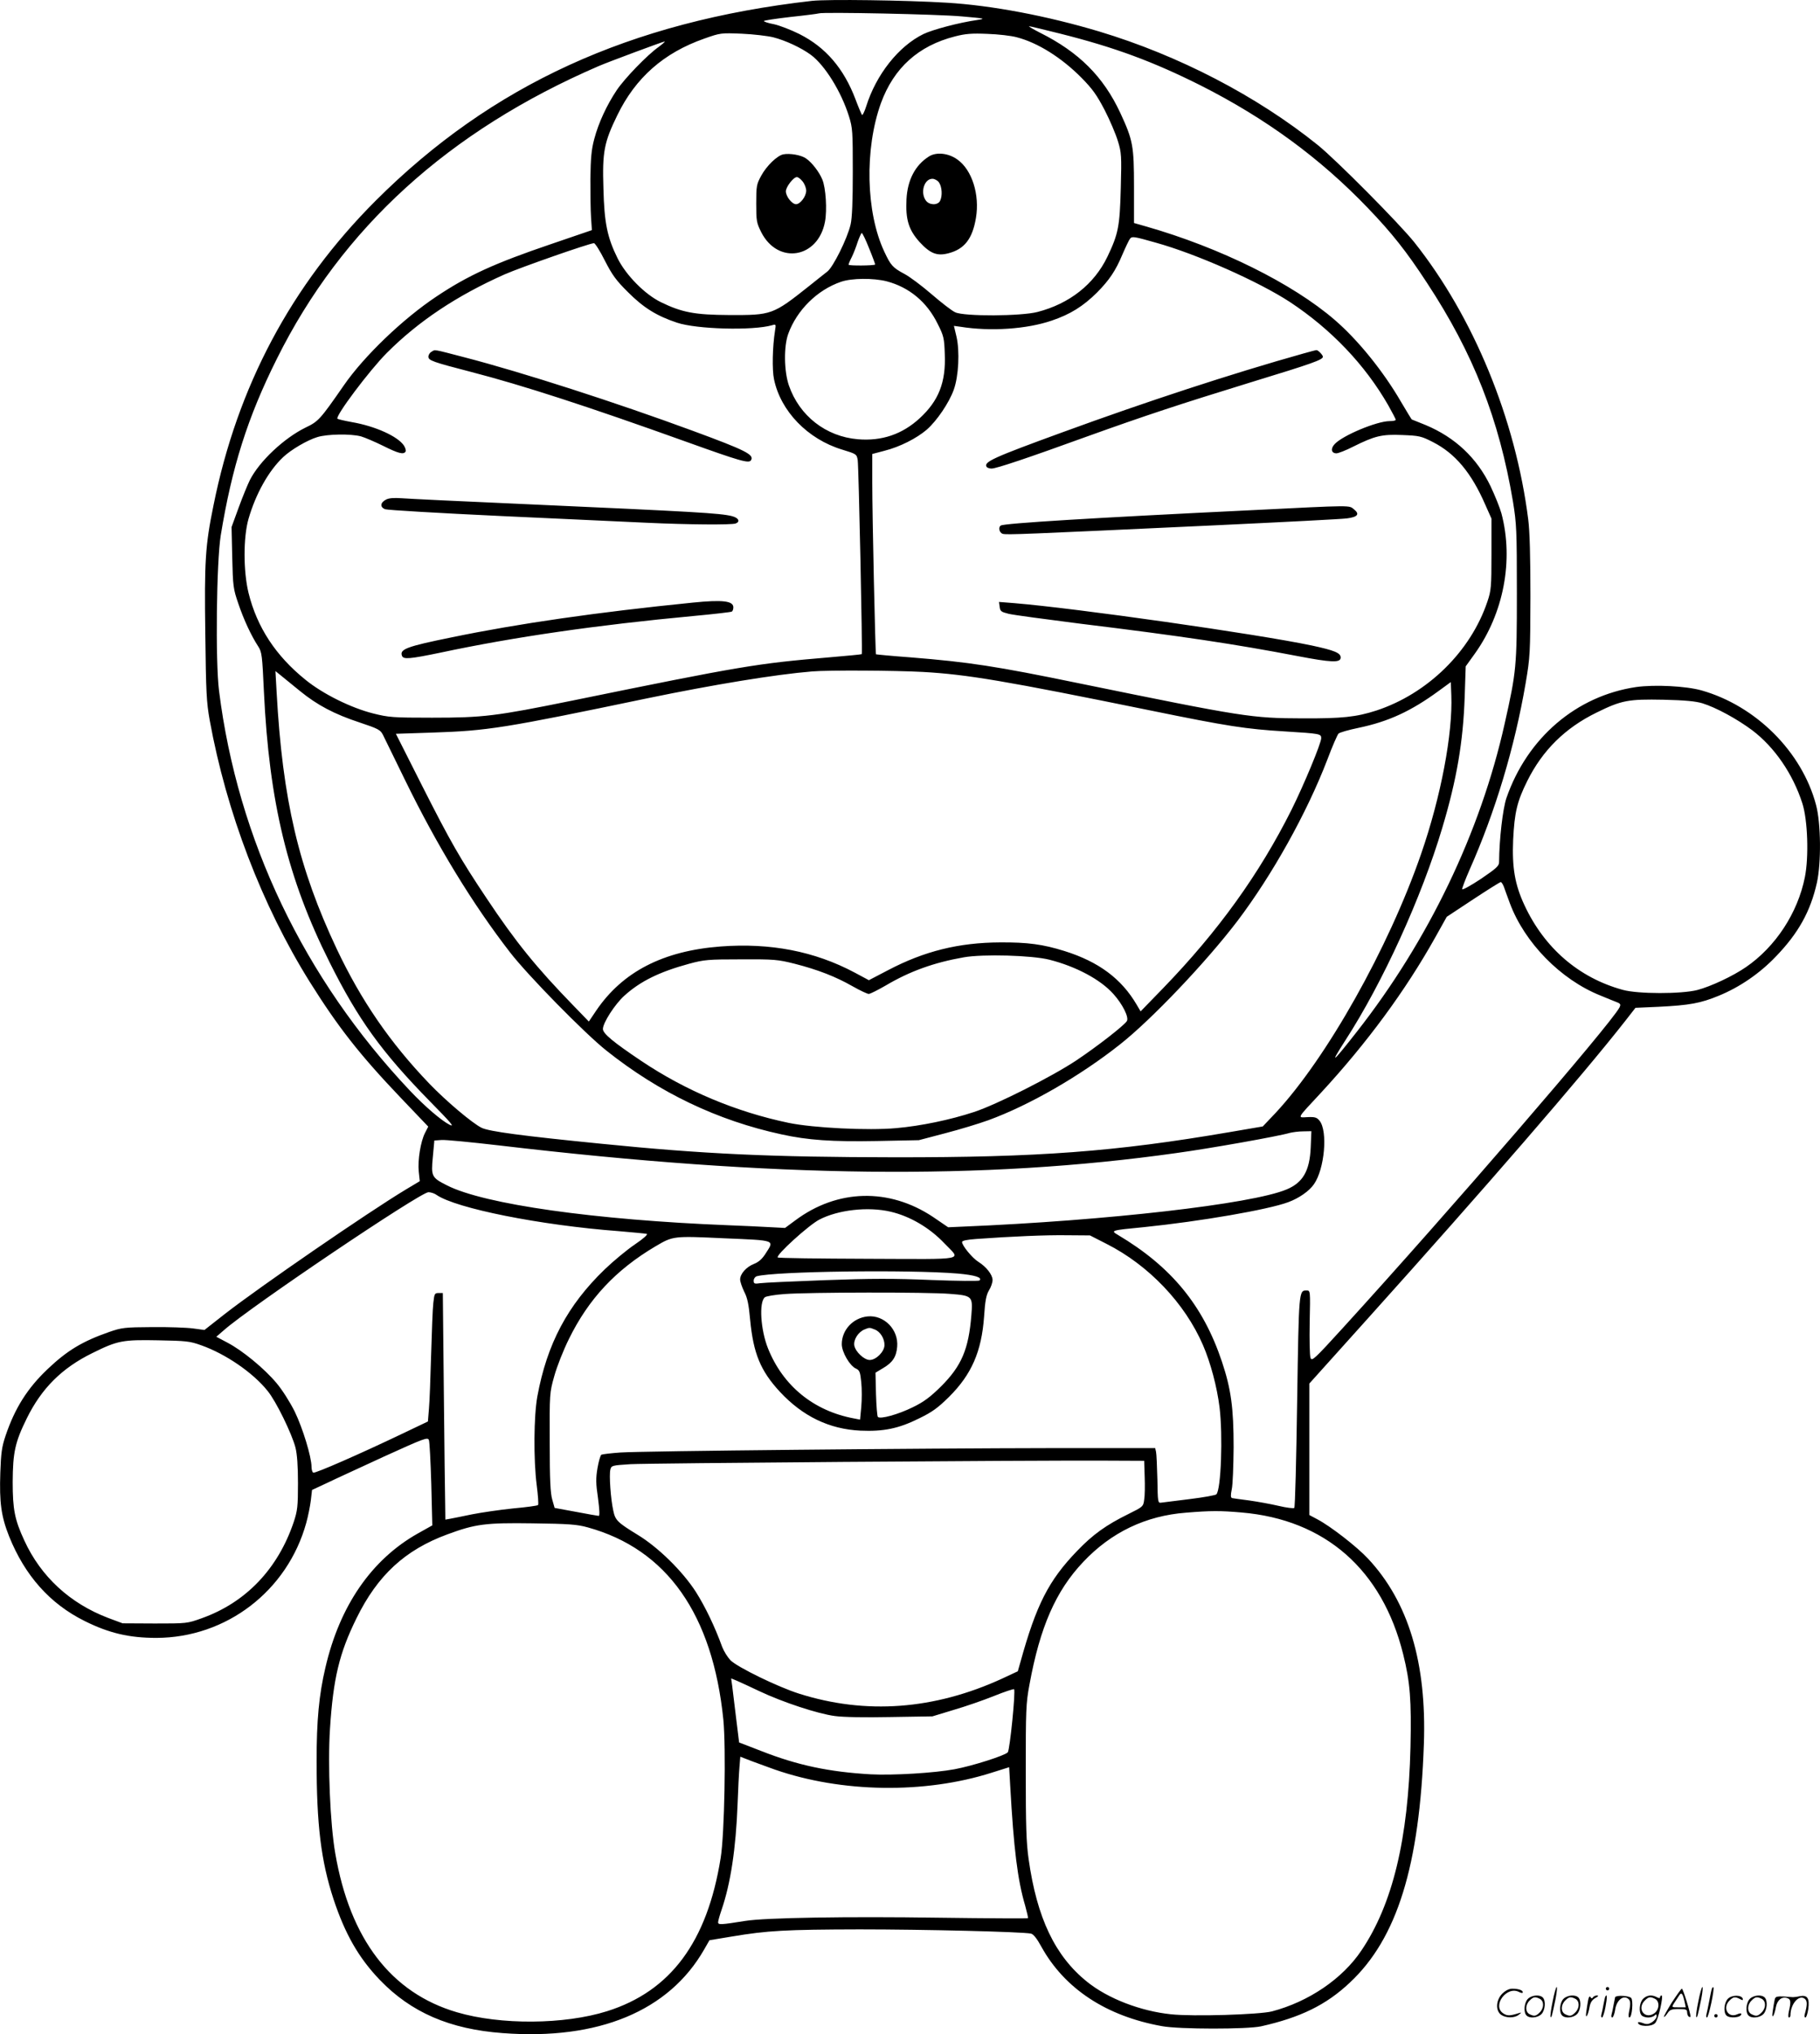 <svg version="1.0" xmlns="http://www.w3.org/2000/svg"
  viewBox="0 0 1074.317 1200.356"
 preserveAspectRatio="xMidYMid meet">
<g transform="translate(-0.115,1200.496) scale(0.1,-0.1)"
fill="#000000" stroke="none">
<path d="M4795 12000 c-1075 -122 -1893 -497 -2576 -1179 -498 -498 -817
-1096 -958 -1800 -48 -234 -54 -328 -48 -757 4 -343 7 -403 26 -509 99 -544
309 -1093 590 -1543 168 -268 294 -429 534 -681 l166 -174 -19 -37 c-26 -51
-44 -161 -37 -229 l6 -56 -82 -49 c-221 -133 -864 -575 -1068 -734 l-121 -95
-67 9 c-36 5 -145 9 -241 8 -164 -1 -180 -3 -255 -29 -157 -55 -246 -108 -363
-219 -119 -113 -193 -230 -248 -393 -22 -65 -27 -101 -31 -218 -6 -176 5 -258
52 -376 93 -231 240 -397 445 -499 144 -72 264 -100 424 -100 413 1 774 277
885 679 11 40 23 100 27 133 l7 61 86 40 c47 23 201 93 341 158 238 108 256
115 263 96 4 -11 10 -128 14 -261 l6 -242 -84 -47 c-274 -154 -462 -426 -547
-792 -38 -161 -52 -313 -52 -550 0 -379 26 -591 100 -817 68 -205 148 -346
274 -477 184 -191 412 -290 724 -313 565 -43 982 130 1190 494 l31 54 133 22
c209 35 315 41 753 42 378 0 961 -14 1012 -25 14 -3 35 -29 61 -77 137 -248
383 -410 712 -469 102 -19 503 -19 585 -1 232 52 384 126 523 257 280 261 413
689 438 1408 17 480 -91 839 -329 1094 -66 71 -222 192 -300 233 l-47 25 0
388 0 388 348 387 c686 763 1259 1424 1517 1753 l60 77 135 6 c184 9 249 21
356 65 125 51 244 133 339 233 132 137 203 265 241 434 26 117 24 351 -5 459
-83 314 -355 585 -676 676 -93 26 -276 35 -385 20 -354 -52 -644 -300 -767
-656 -21 -63 -42 -240 -43 -377 0 -23 -16 -37 -107 -99 -59 -39 -109 -67 -111
-61 -1 5 18 56 43 113 152 342 267 724 332 1104 26 153 27 175 28 510 0 233
-4 385 -13 455 -75 593 -323 1196 -673 1636 -91 113 -457 482 -569 573 -359
289 -821 529 -1290 670 -307 92 -633 154 -900 170 -244 15 -703 21 -795 11z
m885 -92 c137 -12 142 -13 90 -21 -107 -15 -264 -57 -318 -83 -147 -72 -279
-239 -338 -427 -10 -31 -21 -54 -25 -50 -3 5 -21 46 -38 92 -69 182 -176 307
-331 385 -50 25 -118 51 -150 58 -33 6 -60 15 -60 19 0 3 71 14 158 24 86 9
162 19 167 21 22 9 708 -5 845 -18z m581 -102 c322 -81 548 -165 829 -306 383
-194 702 -427 985 -722 142 -148 228 -256 350 -443 273 -415 425 -803 507
-1290 21 -131 23 -167 23 -540 0 -434 -3 -463 -72 -770 -143 -641 -450 -1280
-874 -1820 -145 -185 -162 -198 -67 -50 222 343 451 846 573 1256 85 284 123
506 132 773 l6 179 54 75 c170 238 230 551 157 827 -9 33 -38 105 -64 160 -80
167 -209 289 -384 362 -44 18 -81 33 -82 33 -1 0 -29 47 -63 104 -105 181
-255 366 -391 483 -249 215 -677 427 -1115 552 l-70 20 0 213 c0 242 -6 275
-81 437 -100 214 -244 358 -474 473 -41 21 -70 38 -64 38 6 0 89 -20 185 -44z
m-1696 -21 c74 -19 166 -62 223 -104 82 -61 178 -215 224 -361 22 -70 23 -90
23 -330 0 -173 -4 -273 -13 -310 -19 -82 -103 -252 -138 -278 -16 -12 -64 -51
-107 -85 -214 -170 -221 -172 -472 -171 -202 1 -278 15 -403 76 -94 46 -205
158 -255 258 -61 123 -79 209 -84 413 -7 216 4 272 82 432 108 222 274 368
513 452 96 34 99 34 222 29 69 -3 152 -13 185 -21z m1438 0 c124 -32 264 -120
382 -239 65 -66 90 -101 137 -191 31 -60 66 -143 78 -183 21 -68 22 -87 17
-275 -6 -228 -14 -271 -79 -407 -78 -162 -223 -277 -413 -326 -96 -25 -431
-27 -485 -2 -19 8 -82 57 -140 107 -58 50 -130 104 -161 120 -69 37 -80 50
-118 131 -109 232 -117 606 -20 876 76 208 221 339 437 394 62 16 99 19 192
15 63 -2 141 -11 173 -20z m-2114 -57 c-68 -48 -201 -186 -248 -256 -58 -87
-107 -192 -132 -287 -17 -63 -21 -112 -23 -235 0 -85 1 -188 4 -229 l5 -74
-240 -82 c-333 -113 -491 -185 -678 -310 -197 -131 -427 -351 -547 -525 -140
-202 -150 -212 -225 -248 -127 -62 -273 -199 -329 -310 -13 -26 -43 -99 -66
-162 l-42 -115 4 -180 c4 -170 6 -185 36 -272 32 -95 76 -189 117 -252 22 -34
24 -52 34 -268 31 -651 140 -1103 387 -1595 170 -340 307 -530 593 -822 126
-128 148 -154 116 -138 -48 24 -147 109 -233 200 -627 663 -1018 1482 -1128
2361 -22 176 -15 759 10 916 66 404 159 698 331 1042 384 773 1015 1346 1900
1728 58 25 378 144 389 145 5 0 -11 -14 -35 -32z m1243 -1190 c21 -51 36 -93
35 -94 -7 -7 -157 -8 -157 -1 0 4 8 24 19 45 10 20 26 61 35 90 10 28 21 52
24 52 4 0 24 -41 44 -92z m1692 35 c238 -66 606 -229 791 -350 244 -161 444
-371 581 -610 24 -43 44 -81 44 -85 0 -5 -16 -8 -36 -8 -75 0 -276 -84 -324
-135 -26 -27 -21 -55 10 -55 11 0 55 17 98 39 129 64 169 74 290 69 100 -4
112 -6 182 -42 131 -67 226 -180 308 -368 l37 -83 0 -210 c0 -195 -2 -215 -24
-280 -99 -295 -354 -544 -656 -643 -118 -38 -201 -47 -435 -46 -301 1 -342 7
-1320 207 -491 101 -647 125 -995 153 -110 8 -201 17 -203 18 -4 4 -22 815
-22 1012 l0 170 72 19 c91 23 189 73 249 124 60 52 133 160 160 236 29 80 36
228 16 314 l-15 63 37 -5 c180 -29 394 -14 540 36 110 37 186 85 267 165 73
74 110 128 151 226 19 44 39 86 45 93 12 14 22 13 152 -24z m-3253 -105 c44
-86 67 -118 138 -188 91 -91 168 -139 288 -179 116 -39 448 -48 562 -15 23 7
23 5 17 -32 -15 -94 -18 -231 -6 -287 39 -188 198 -353 402 -415 85 -26 86
-27 92 -62 6 -37 29 -1140 24 -1145 -2 -2 -88 -10 -193 -19 -425 -36 -512 -50
-1515 -255 -453 -92 -525 -101 -829 -101 -232 0 -255 2 -347 25 -131 33 -297
115 -400 199 -175 141 -286 310 -336 513 -31 128 -31 328 0 436 42 146 118
283 204 364 46 44 143 101 203 119 59 18 197 20 257 4 24 -7 82 -32 131 -56
88 -44 120 -53 132 -34 4 6 -1 22 -9 35 -36 55 -169 115 -307 139 -44 8 -83
17 -86 20 -15 14 190 287 292 389 187 187 412 337 695 463 96 42 499 183 527
184 7 0 36 -46 64 -102z m1664 -123 c133 -35 238 -122 301 -251 36 -71 39 -85
42 -179 7 -166 -36 -275 -148 -378 -102 -94 -223 -136 -365 -124 -189 16 -345
138 -407 317 -29 84 -31 230 -4 305 51 140 171 259 311 307 63 22 191 23 270
3z m213 -2305 c264 -15 483 -52 1347 -228 455 -93 560 -109 790 -123 209 -13
215 -14 215 -40 0 -30 -102 -275 -175 -422 -191 -381 -433 -717 -757 -1052
l-134 -138 -23 39 c-90 154 -225 254 -426 317 -128 40 -218 52 -380 51 -245
-1 -449 -52 -662 -164 l-113 -59 -84 45 c-237 126 -497 176 -791 154 -340 -26
-579 -149 -735 -379 l-43 -64 -91 94 c-219 225 -342 377 -513 634 -155 232
-213 333 -380 663 l-155 307 213 7 c331 11 420 25 1274 203 388 80 751 140
970 158 91 8 492 6 653 -3z m-3677 -112 c103 -84 203 -137 355 -187 108 -36
121 -43 136 -73 9 -18 68 -139 131 -268 189 -387 399 -731 619 -1015 106 -137
440 -477 568 -579 313 -249 656 -413 1035 -495 155 -34 298 -44 563 -39 l247
5 156 41 c85 22 200 57 255 77 241 88 540 260 775 446 187 147 510 487 695
730 205 271 409 636 530 951 29 78 60 148 66 154 7 7 60 22 118 34 177 37 310
98 475 219 l70 51 3 -77 c9 -227 -61 -598 -178 -936 -192 -556 -559 -1208
-861 -1531 l-74 -78 -199 -34 c-672 -115 -1124 -149 -1976 -148 -729 1 -1124
19 -1730 80 -463 46 -661 72 -706 94 -55 27 -210 158 -309 261 -231 241 -401
488 -546 794 -225 477 -320 879 -355 1515 l-7 125 31 -25 c17 -14 68 -55 113
-92z m8279 -73 c81 -25 204 -92 294 -159 132 -100 240 -257 296 -431 32 -99
39 -317 15 -436 -42 -211 -173 -411 -348 -531 -77 -53 -207 -114 -287 -135
-94 -24 -351 -24 -440 1 -259 71 -462 246 -580 499 -57 122 -74 222 -67 387 8
161 23 225 83 346 90 181 223 313 409 404 148 73 188 80 395 76 127 -3 190 -9
230 -21z m-1172 -1082 c5 -16 22 -60 36 -99 87 -232 299 -449 533 -543 43 -18
88 -36 101 -41 19 -8 21 -13 12 -31 -54 -101 -1001 -1198 -1634 -1892 -166
-182 -181 -196 -189 -175 -5 13 -7 107 -5 211 4 186 4 187 -18 187 -46 0 -46
5 -56 -653 -5 -342 -12 -625 -17 -630 -4 -4 -46 1 -92 12 -47 11 -125 25 -174
32 -50 6 -95 13 -101 14 -9 3 -9 17 -2 52 6 26 10 138 11 248 0 232 -15 343
-69 505 -111 332 -298 560 -614 748 -44 26 -43 27 155 46 332 34 732 103 850
147 63 23 125 66 152 106 63 89 83 314 33 375 -15 19 -27 23 -70 21 -62 -3
-68 -14 77 142 272 294 501 605 677 920 l67 120 156 103 c85 56 158 102 163
102 4 0 12 -12 18 -27z m-2683 -431 c158 -40 302 -117 378 -202 55 -61 93
-138 80 -160 -17 -27 -174 -149 -298 -232 -144 -96 -473 -262 -605 -305 -140
-46 -312 -82 -459 -95 -164 -15 -488 1 -634 31 -311 65 -607 189 -871 366
-164 110 -226 161 -226 188 0 36 70 145 126 196 95 86 207 141 383 189 89 24
112 26 306 26 197 1 217 -1 317 -26 137 -35 242 -76 342 -133 44 -25 87 -45
95 -45 9 0 54 23 101 50 142 84 284 135 460 166 113 20 402 12 505 -14z m1543
-1109 c-6 -137 -46 -207 -143 -247 -205 -86 -1064 -184 -1908 -219 l-89 -4
-91 62 c-258 171 -563 164 -811 -21 l-61 -45 -95 5 c-52 3 -160 8 -240 11
-784 31 -1439 123 -1660 235 -91 46 -95 53 -84 167 l9 98 42 3 c23 2 176 -13
340 -32 1626 -192 2856 -206 3998 -45 198 27 603 99 670 119 17 4 52 9 79 9
l48 1 -4 -97z m-5160 -279 c114 -79 611 -179 1077 -214 83 -7 156 -14 164 -16
8 -3 -21 -29 -70 -62 -46 -31 -126 -97 -178 -147 -220 -212 -341 -440 -398
-750 -21 -115 -23 -372 -4 -522 8 -62 12 -116 8 -119 -3 -4 -70 -13 -147 -20
-78 -8 -187 -24 -243 -35 -56 -12 -114 -23 -129 -26 l-28 -5 -1 83 c-1 46 -5
347 -8 669 l-6 585 -25 0 c-23 0 -25 -4 -31 -58 -4 -31 -9 -169 -13 -305 -4
-136 -9 -280 -13 -321 l-6 -74 -151 -72 c-251 -120 -516 -236 -526 -230 -6 4
-10 19 -10 34 0 59 -52 229 -99 326 -29 58 -74 129 -108 169 -71 85 -201 192
-289 238 l-66 35 45 39 c159 140 1158 813 1207 814 14 0 36 -7 48 -16z m2680
-99 c116 -27 232 -96 318 -187 98 -103 147 -93 -453 -91 -289 1 -528 4 -531 8
-13 13 182 190 245 223 111 58 288 78 421 47z m1275 -190 c249 -126 462 -350
569 -597 45 -104 83 -247 98 -368 20 -165 9 -485 -19 -513 -5 -5 -76 -18 -158
-28 -81 -10 -157 -20 -168 -21 -19 -3 -20 3 -22 137 -2 77 -5 150 -8 163 l-5
22 -603 0 c-766 -1 -2420 -17 -2554 -26 -55 -4 -106 -10 -112 -13 -6 -4 -16
-39 -23 -79 -10 -60 -10 -90 3 -177 9 -69 11 -105 4 -105 -5 0 -66 11 -135 24
l-125 23 -14 49 c-11 37 -15 118 -15 339 -1 287 -1 291 27 390 15 55 54 154
87 220 116 236 276 407 511 546 104 61 104 61 406 47 308 -13 295 -9 244 -89
-20 -32 -41 -51 -69 -62 -46 -18 -82 -59 -82 -92 0 -13 11 -45 24 -72 19 -36
27 -76 35 -165 19 -199 61 -302 176 -426 135 -145 291 -220 475 -229 136 -6
226 12 348 73 76 37 109 61 176 127 132 132 191 266 206 473 6 94 13 128 29
155 12 19 21 46 21 61 0 31 -37 78 -85 108 -35 22 -95 95 -95 116 0 8 28 14
83 18 209 15 413 24 537 22 l135 -1 98 -50z m-879 -175 c102 -9 147 -23 129
-41 -4 -4 -133 -3 -286 3 -214 9 -356 9 -625 -1 -191 -7 -364 -15 -384 -18
-33 -5 -38 -3 -38 15 0 11 8 23 18 26 104 29 897 40 1186 16z m-45 -120 c132
-10 135 -14 126 -125 -16 -202 -58 -300 -179 -421 -64 -63 -101 -91 -167 -123
-85 -42 -192 -72 -206 -57 -4 4 -9 65 -11 134 l-3 127 45 27 c56 33 78 66 83
126 9 101 -77 189 -175 179 -86 -9 -152 -80 -152 -164 0 -46 47 -128 84 -144
21 -10 25 -20 31 -81 4 -38 4 -103 0 -145 l-7 -75 -36 7 c-237 44 -418 191
-507 412 -44 109 -55 274 -19 303 7 6 59 15 116 19 142 11 850 12 977 1z
m-445 -210 c33 -12 59 -54 58 -93 -1 -39 -50 -87 -87 -87 -33 0 -84 48 -91 85
-6 34 23 80 60 95 28 12 31 12 60 0z m-3976 -93 c145 -51 308 -163 393 -270
50 -61 142 -250 164 -333 10 -40 15 -107 15 -212 0 -137 -3 -161 -25 -228 -93
-276 -282 -475 -543 -568 -86 -31 -89 -31 -277 -31 l-190 1 -86 32 c-225 86
-396 243 -494 456 -57 123 -69 184 -69 346 1 175 14 235 83 375 87 177 207
297 386 385 151 75 180 80 390 76 163 -3 187 -5 253 -29z m5570 -777 c2 -52 1
-113 -3 -135 -5 -40 -8 -42 -93 -84 -132 -65 -210 -121 -303 -218 -168 -174
-241 -318 -334 -654 l-16 -56 -92 -43 c-401 -184 -805 -214 -1199 -89 -124 39
-364 156 -405 197 -17 18 -39 53 -49 79 -43 119 -100 237 -155 324 -79 123
-224 265 -345 338 -119 73 -131 85 -143 143 -15 68 -25 210 -17 241 6 24 9 25
118 32 107 6 2315 23 2803 21 l230 -1 3 -95z m572 -210 c493 -42 830 -337 954
-837 41 -164 49 -271 43 -547 -13 -543 -105 -927 -290 -1201 -112 -167 -311
-302 -528 -359 -76 -19 -465 -31 -596 -17 -181 19 -372 93 -494 191 -190 152
-297 377 -346 724 -14 98 -17 196 -17 516 0 364 1 404 22 515 62 339 155 552
317 723 165 175 369 273 608 291 148 12 199 12 327 1z m-3859 -88 c467 -129
737 -513 800 -1135 16 -165 7 -676 -16 -816 -79 -494 -295 -786 -671 -904
-252 -79 -628 -82 -886 -6 -388 114 -631 431 -718 938 -30 172 -45 525 -31
735 19 297 55 446 156 651 125 255 287 404 537 496 165 61 225 69 503 65 215
-3 261 -6 326 -24z m1014 -967 c135 -64 344 -133 444 -146 51 -7 177 -9 329
-6 l247 4 125 38 c69 20 176 57 238 82 62 25 116 43 119 40 10 -10 -25 -358
-37 -372 -16 -19 -207 -80 -314 -100 -117 -22 -363 -37 -496 -30 -244 14 -430
53 -644 137 l-132 51 -18 146 c-10 80 -20 165 -23 189 l-6 43 34 -14 c19 -8
79 -36 134 -62z m90 -462 c394 -137 884 -144 1278 -19 l105 33 6 -106 c21
-378 44 -560 88 -709 11 -40 19 -74 17 -76 -2 -2 -240 -1 -529 3 -536 8 -1023
0 -1140 -19 -144 -23 -160 -24 -160 -8 0 8 9 40 20 72 54 157 85 363 95 626 3
85 8 183 11 217 l5 62 67 -26 c37 -14 99 -36 137 -50z M4624 11094 c-36 -8
-98 -68 -129 -125 -28 -51 -30 -61 -30 -165 0 -103 2 -114 30 -170 99 -193
336 -153 376 63 13 68 5 200 -16 249 -18 44 -61 100 -96 124 -28 20 -96 32
-135 24z m115 -160 c12 -15 21 -39 21 -54 0 -34 -35 -80 -60 -80 -24 0 -60 46
-60 76 0 26 45 84 65 84 8 0 23 -12 34 -26z M5485 11082 c-81 -51 -127 -138
-133 -253 -6 -120 13 -181 78 -253 62 -67 102 -83 168 -66 95 24 143 84 164
209 23 137 -23 284 -110 345 -53 38 -124 45 -167 18z m59 -154 c18 -26 21 -80
6 -109 -15 -27 -64 -25 -84 3 -34 48 -9 128 39 128 13 0 31 -10 39 -22z M7695
9919 c-424 -119 -930 -285 -1417 -463 -420 -153 -471 -177 -453 -206 3 -5 17
-10 29 -10 28 0 213 62 563 189 342 123 548 191 974 322 357 109 419 131 419
149 0 10 -29 40 -38 39 -4 0 -38 -9 -77 -20z M7380 8994 c-932 -45 -1450 -77
-1471 -90 -17 -10 -9 -43 11 -49 22 -7 110 -3 1250 50 404 19 756 37 782 41
63 8 77 25 42 53 -32 25 6 26 -614 -5z M5902 8424 c3 -26 9 -30 53 -41 28 -7
217 -32 420 -58 606 -74 917 -121 1283 -191 203 -39 257 -41 257 -9 0 27 -36
42 -171 71 -323 68 -1392 220 -1757 250 l-89 7 4 -29z M2548 9929 c-10 -5 -18
-18 -18 -29 0 -22 25 -31 253 -90 305 -79 687 -203 1275 -414 312 -112 364
-127 376 -107 21 33 -32 59 -344 174 -453 167 -1006 345 -1345 433 -192 50
-174 47 -197 33z M2280 9057 c-35 -18 -37 -45 -5 -57 14 -5 321 -23 683 -40
361 -17 752 -35 867 -40 236 -11 495 -13 519 -4 28 11 17 33 -21 43 -70 18
-215 26 -1218 71 -368 16 -699 32 -735 35 -43 3 -73 1 -90 -8z M4090 8449
c-559 -56 -1032 -124 -1423 -205 -266 -54 -308 -70 -293 -109 8 -22 45 -19
228 19 437 93 925 163 1492 216 120 11 222 23 227 26 5 3 9 14 9 25 0 38 -62
46 -240 28z M9166 194 c-10 -47 -15 -88 -12 -91 5 -6 9 7 30 110 7 37 10 67 6
67 -4 0 -15 -39 -24 -86z M9480 270 c0 -5 5 -10 10 -10 6 0 10 5 10 10 0 6 -4
10 -10 10 -5 0 -10 -4 -10 -10z M10026 194 c-10 -47 -15 -88 -12 -91 5 -6 9 7
30 110 7 37 10 67 6 67 -4 0 -15 -39 -24 -86z M10106 269 c-3 -8 -10 -41 -16
-74 -6 -33 -14 -68 -16 -77 -3 -10 -1 -18 3 -18 10 0 46 171 38 178 -2 3 -7
-1 -9 -9z M8869 241 c-38 -38 -41 -101 -7 -125 29 -20 79 -20 104 0 18 14 18
15 1 10 -53 -17 -69 -17 -92 -2 -69 45 21 166 94 126 12 -6 21 -7 21 -1 0 12
-25 21 -62 21 -19 0 -39 -10 -59 -29z M9870 189 c-28 -45 -49 -83 -47 -85 2
-3 12 7 21 21 14 21 24 25 66 25 43 0 50 -3 50 -19 0 -11 5 -23 10 -26 6 -3
10 -3 10 1 0 20 -44 164 -51 164 -4 0 -30 -37 -59 -81z m75 4 l7 -33 -42 0
c-42 0 -42 0 -28 23 8 12 21 32 29 44 15 25 22 18 34 -34z M9020 210 c-22 -22
-27 -79 -8 -98 19 -19 66 -14 88 8 22 22 27 79 8 98 -19 19 -66 14 -88 -8z
m71 0 c25 -14 25 -54 -1 -80 -23 -23 -33 -24 -61 -10 -25 14 -25 54 1 80 23
23 33 24 61 10z M9230 210 c-22 -22 -27 -79 -8 -98 19 -19 66 -14 88 8 22 22
27 79 8 98 -19 19 -66 14 -88 -8z m71 0 c25 -14 25 -54 -1 -80 -23 -23 -33
-24 -61 -10 -25 14 -25 54 1 80 23 23 33 24 61 10z M9376 204 c-3 -16 -8 -47
-11 -69 -8 -51 10 -26 19 27 5 27 15 42 34 53 18 10 22 14 10 15 -9 0 -20 -5
-24 -11 -5 -8 -9 -8 -14 1 -5 8 -10 3 -14 -16z M9477 223 c-2 -4 -7 -26 -11
-48 -4 -22 -9 -48 -12 -57 -3 -10 -1 -18 4 -18 4 0 14 28 20 62 11 58 10 81
-1 61z M9535 220 c-1 -3 -5 -23 -9 -45 -4 -22 -9 -48 -12 -57 -3 -10 -1 -18 4
-18 5 0 13 20 17 45 7 53 44 87 74 68 17 -11 19 -28 8 -80 -4 -18 -3 -33 2
-33 16 0 24 99 11 115 -12 14 -87 18 -95 5z M9700 210 c-22 -22 -27 -79 -8
-98 7 -7 24 -12 38 -12 14 0 31 5 38 12 9 9 12 8 12 -5 0 -9 -12 -24 -26 -34
-21 -13 -32 -15 -55 -6 -16 6 -29 8 -29 3 0 -24 81 -27 102 -2 18 19 50 162
37 162 -5 0 -9 -5 -9 -10 0 -7 -6 -7 -19 0 -30 16 -59 12 -81 -10z m71 0 c29
-16 25 -65 -6 -86 -56 -37 -103 28 -55 76 23 23 33 24 61 10z M10201 211 c-23
-23 -28 -80 -9 -99 19 -19 88 -13 88 9 0 5 -11 4 -24 -2 -54 -25 -89 38 -46
81 23 23 33 24 62 9 16 -9 19 -8 16 3 -8 22 -64 22 -87 -1z M10330 210 c-22
-22 -27 -79 -8 -98 19 -19 66 -14 88 8 22 22 27 79 8 98 -19 19 -66 14 -88 -8z
m71 0 c25 -14 25 -54 -1 -80 -23 -23 -33 -24 -61 -10 -25 14 -25 54 1 80 23
23 33 24 61 10z M10476 201 c-3 -14 -8 -44 -11 -66 -8 -51 10 -26 19 27 8 41
35 63 66 53 22 -7 24 -21 11 -77 -5 -22 -5 -38 0 -38 5 0 9 6 9 13 0 68 51
125 85 97 15 -13 15 -35 -1 -92 -3 -10 -1 -18 4 -18 6 0 13 23 17 50 9 63 -5
84 -49 76 -17 -4 -35 -6 -41 -6 -101 8 -104 7 -109 -19z M10120 110 c0 -5 5
-10 10 -10 6 0 10 5 10 10 0 6 -4 10 -10 10 -5 0 -10 -4 -10 -10z"/>
</g>
</svg>
